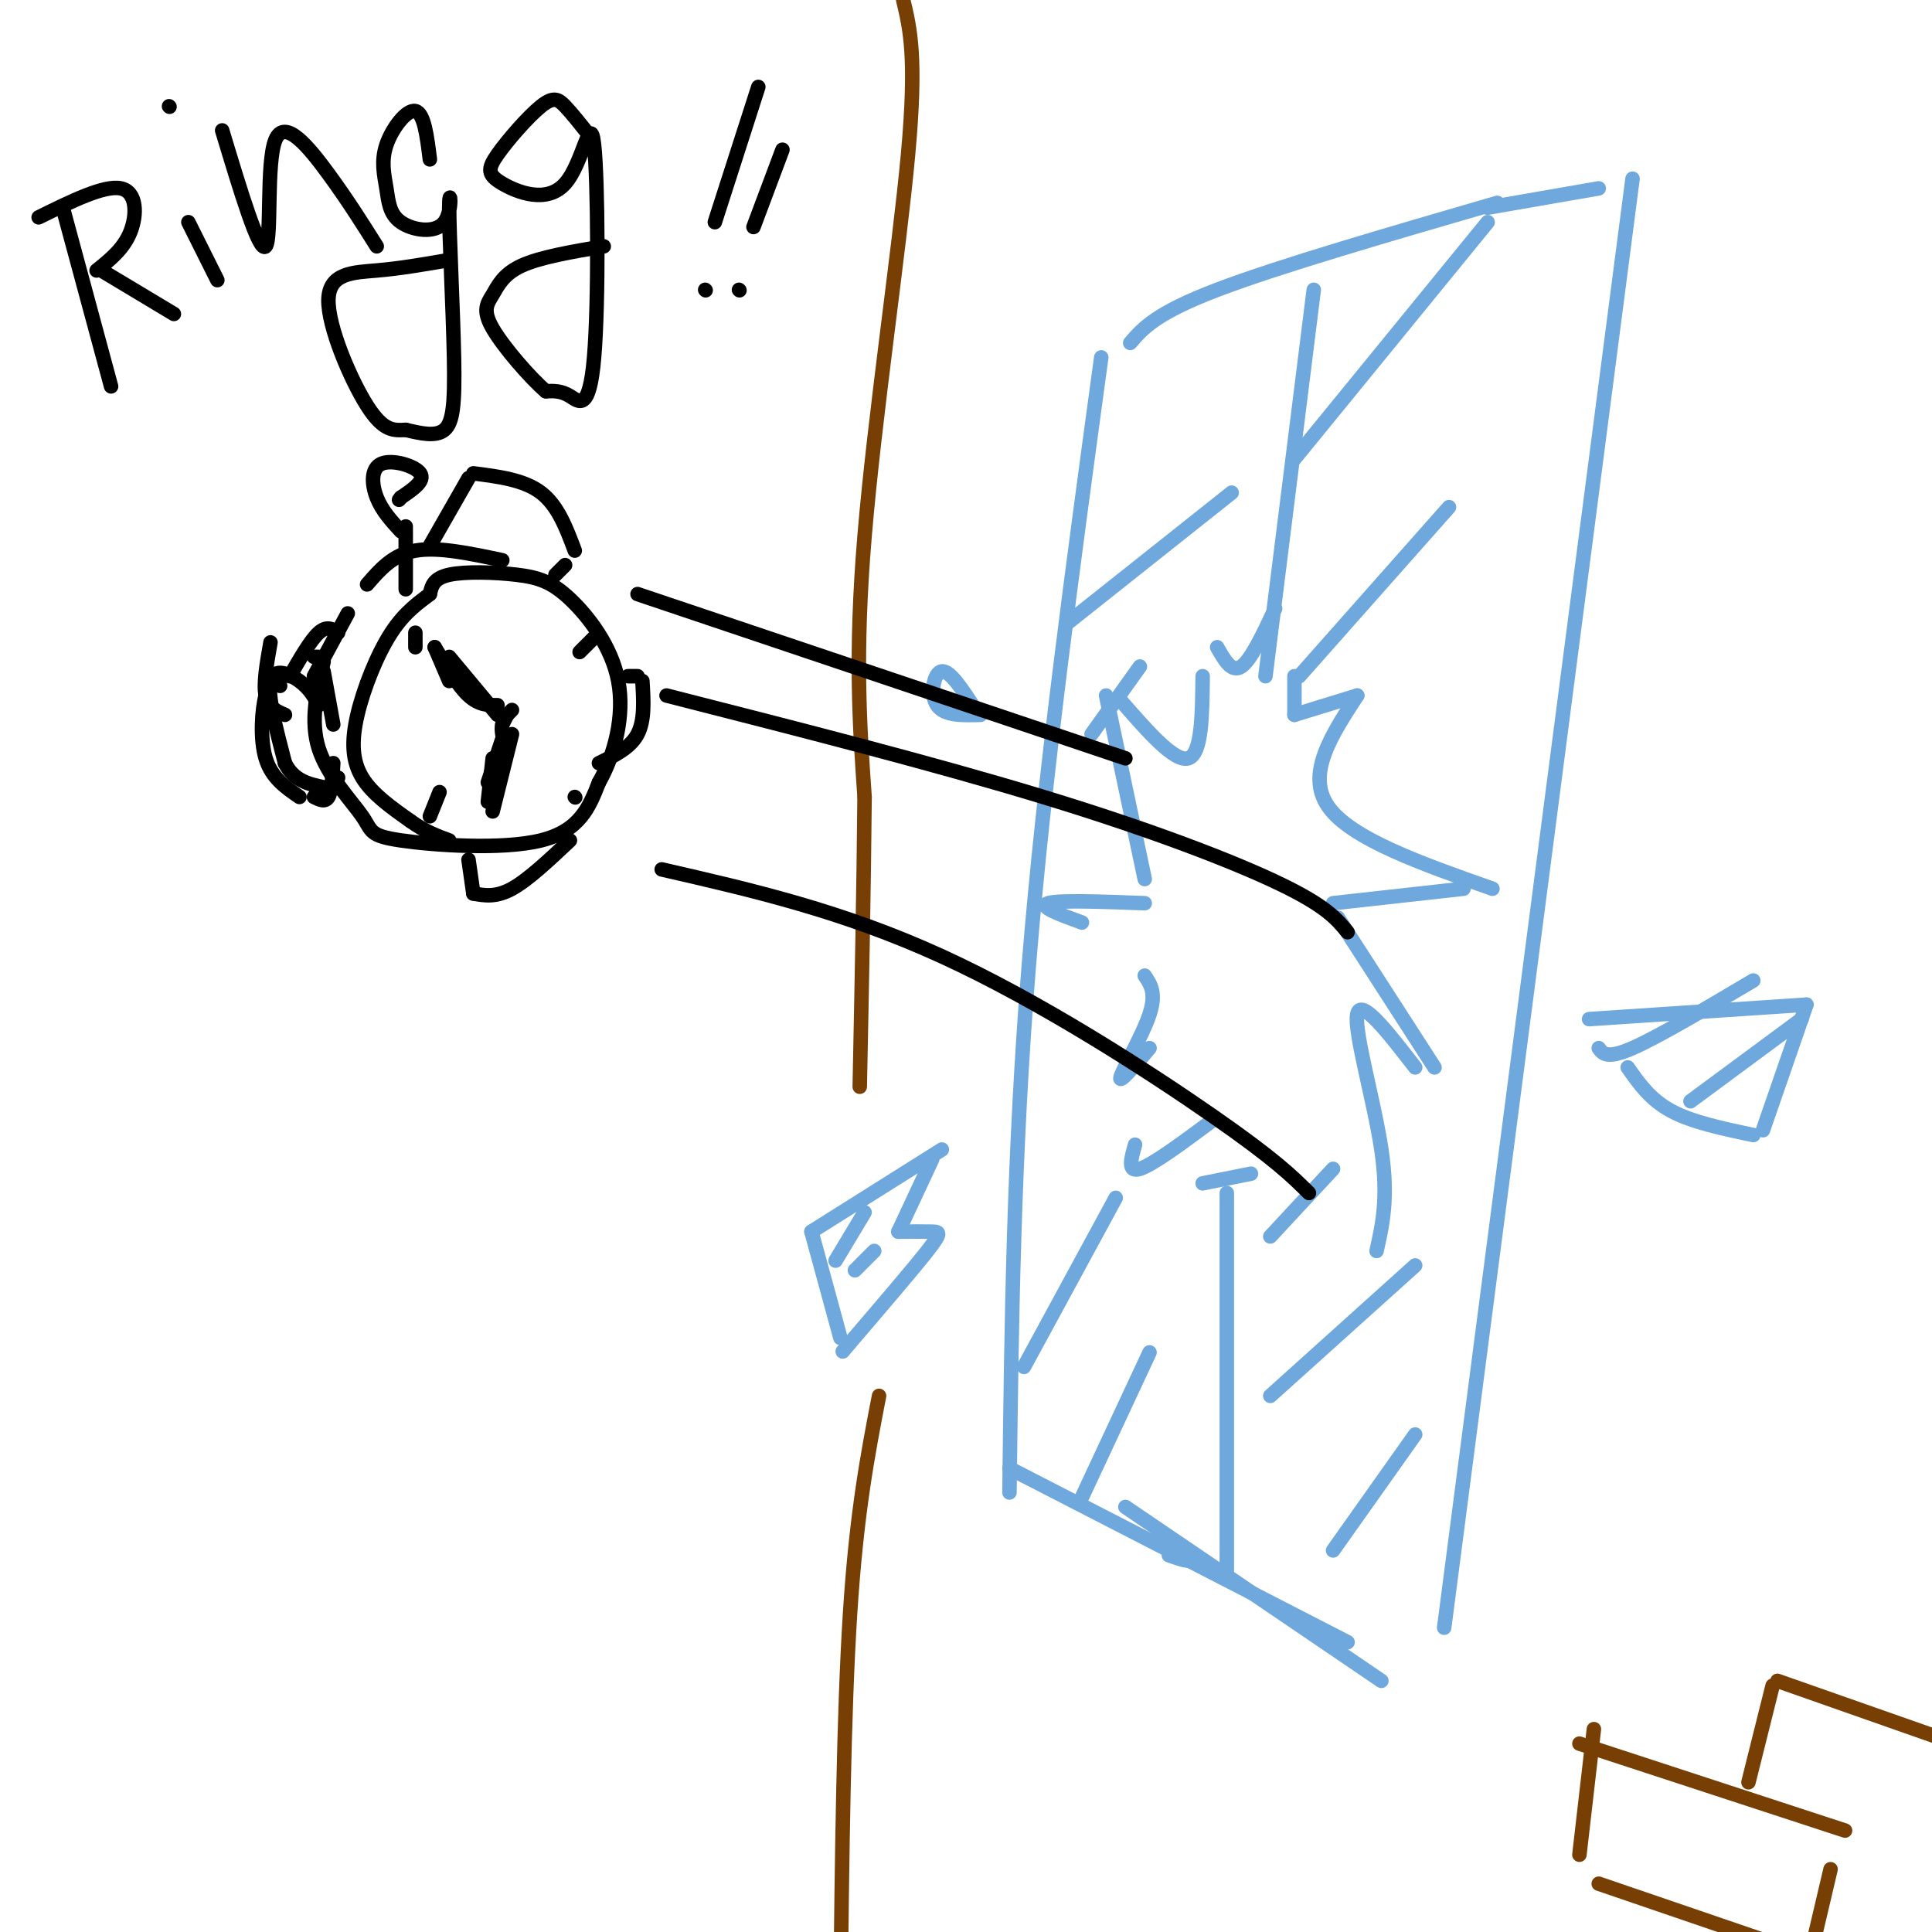 <svg viewBox='0 0 400 400' version='1.1' xmlns='http://www.w3.org/2000/svg' xmlns:xlink='http://www.w3.org/1999/xlink'><g fill='none' stroke='rgb(111,168,220)' stroke-width='3' stroke-linecap='round' stroke-linejoin='round'><path d='M228,74c-5.917,43.417 -11.833,86.833 -15,126c-3.167,39.167 -3.583,74.083 -4,109'/><path d='M234,71c2.667,-3.083 5.333,-6.167 18,-11c12.667,-4.833 35.333,-11.417 58,-18'/><path d='M338,37c0.000,0.000 -39.000,300.000 -39,300'/><path d='M233,312c0.000,0.000 53.000,36.000 53,36'/><path d='M272,60c0.000,0.000 -10.000,80.000 -10,80'/><path d='M254,247c0.000,0.000 0.000,80.000 0,80'/><path d='M268,140c0.000,0.000 0.000,8.000 0,8'/><path d='M268,148c0.000,0.000 13.000,-4.000 13,-4'/><path d='M281,144c-5.333,8.167 -10.667,16.333 -6,23c4.667,6.667 19.333,11.833 34,17'/><path d='M303,184c0.000,0.000 -27.000,3.000 -27,3'/><path d='M277,190c0.000,0.000 20.000,31.000 20,31'/><path d='M293,221c-5.644,-7.289 -11.289,-14.578 -12,-11c-0.711,3.578 3.511,18.022 5,28c1.489,9.978 0.244,15.489 -1,21'/><path d='M276,242c0.000,0.000 -13.000,14.000 -13,14'/><path d='M259,243c0.000,0.000 -10.000,2.000 -10,2'/><path d='M251,232c-6.167,4.583 -12.333,9.167 -15,10c-2.667,0.833 -1.833,-2.083 -1,-5'/><path d='M238,217c-3.222,3.800 -6.444,7.600 -6,6c0.444,-1.600 4.556,-8.600 6,-13c1.444,-4.400 0.222,-6.200 -1,-8'/><path d='M224,191c-4.583,-1.667 -9.167,-3.333 -7,-4c2.167,-0.667 11.083,-0.333 20,0'/><path d='M237,182c0.000,0.000 -8.000,-38.000 -8,-38'/><path d='M232,145c5.583,6.417 11.167,12.833 14,12c2.833,-0.833 2.917,-8.917 3,-17'/><path d='M252,134c1.500,2.667 3.000,5.333 5,4c2.000,-1.333 4.500,-6.667 7,-12'/><path d='M268,95c0.000,0.000 40.000,-49.000 40,-49'/><path d='M269,140c0.000,0.000 31.000,-35.000 31,-35'/><path d='M221,129c0.000,0.000 34.000,-27.000 34,-27'/><path d='M226,152c0.000,0.000 10.000,-14.000 10,-14'/><path d='M263,289c0.000,0.000 30.000,-27.000 30,-27'/><path d='M276,321c0.000,0.000 17.000,-24.000 17,-24'/><path d='M231,248c0.000,0.000 -19.000,35.000 -19,35'/><path d='M238,280c0.000,0.000 -14.000,30.000 -14,30'/><path d='M242,322c1.917,0.667 3.833,1.333 4,1c0.167,-0.333 -1.417,-1.667 -3,-3'/><path d='M209,304c0.000,0.000 70.000,36.000 70,36'/><path d='M308,43c0.000,0.000 23.000,-4.000 23,-4'/><path d='M329,211c0.000,0.000 45.000,-3.000 45,-3'/><path d='M374,208c0.000,0.000 -9.000,26.000 -9,26'/><path d='M363,235c-6.333,-1.333 -12.667,-2.667 -17,-5c-4.333,-2.333 -6.667,-5.667 -9,-9'/><path d='M331,217c0.833,1.167 1.667,2.333 7,0c5.333,-2.333 15.167,-8.167 25,-14'/><path d='M350,228c0.000,0.000 23.000,-17.000 23,-17'/><path d='M195,238c0.000,0.000 -27.000,17.000 -27,17'/><path d='M168,255c0.000,0.000 6.000,22.000 6,22'/><path d='M193,240c0.000,0.000 -7.000,15.000 -7,15'/><path d='M186,255c2.711,-0.022 5.422,-0.044 7,0c1.578,0.044 2.022,0.156 -1,4c-3.022,3.844 -9.511,11.422 -16,19'/><path d='M176,278c-2.667,3.167 -1.333,1.583 0,0'/><path d='M173,261c0.000,0.000 6.000,-10.000 6,-10'/><path d='M177,263c0.000,0.000 4.000,-4.000 4,-4'/><path d='M202,147c-2.644,-4.111 -5.289,-8.222 -7,-8c-1.711,0.222 -2.489,4.778 -1,7c1.489,2.222 5.244,2.111 9,2'/></g>
<g fill='none' stroke='rgb(120,63,4)' stroke-width='3' stroke-linecap='round' stroke-linejoin='round'><path d='M187,0c1.422,5.933 2.844,11.867 1,32c-1.844,20.133 -6.956,54.467 -9,79c-2.044,24.533 -1.022,39.267 0,54'/><path d='M179,165c-0.167,19.000 -0.583,39.500 -1,60'/><path d='M182,289c-2.333,12.083 -4.667,24.167 -6,45c-1.333,20.833 -1.667,50.417 -2,80'/><path d='M330,358c0.000,0.000 -3.000,26.000 -3,26'/><path d='M327,361c0.000,0.000 55.000,18.000 55,18'/><path d='M331,390c0.000,0.000 38.000,13.000 38,13'/><path d='M379,387c0.000,0.000 -4.000,17.000 -4,17'/><path d='M362,369c0.000,0.000 5.000,-20.000 5,-20'/><path d='M368,348c0.000,0.000 37.000,13.000 37,13'/></g>
<g fill='none' stroke='rgb(0,0,0)' stroke-width='3' stroke-linecap='round' stroke-linejoin='round'><path d='M138,144c27.800,7.089 55.600,14.178 78,21c22.400,6.822 39.400,13.378 49,18c9.600,4.622 11.800,7.311 14,10'/><path d='M137,180c18.711,4.289 37.422,8.578 58,18c20.578,9.422 43.022,23.978 56,33c12.978,9.022 16.489,12.511 20,16'/><path d='M67,137c-1.411,6.155 -2.823,12.309 -1,18c1.823,5.691 6.880,10.917 9,14c2.120,3.083 1.301,4.022 8,5c6.699,0.978 20.914,1.994 29,0c8.086,-1.994 10.043,-6.997 12,-12'/><path d='M124,162c3.247,-5.659 5.365,-13.806 4,-21c-1.365,-7.194 -6.211,-13.433 -10,-17c-3.789,-3.567 -6.520,-4.460 -11,-5c-4.480,-0.540 -10.709,-0.726 -14,0c-3.291,0.726 -3.646,2.363 -4,4'/><path d='M89,123c-2.022,1.579 -5.078,3.526 -8,8c-2.922,4.474 -5.710,11.474 -7,17c-1.290,5.526 -1.083,9.579 1,13c2.083,3.421 6.041,6.211 10,9'/><path d='M85,170c3.000,2.167 5.500,3.083 8,4'/><path d='M65,140c0.000,0.000 7.000,-13.000 7,-13'/><path d='M76,121c2.667,-3.083 5.333,-6.167 10,-7c4.667,-0.833 11.333,0.583 18,2'/><path d='M89,113c0.000,0.000 8.000,-14.000 8,-14'/><path d='M98,98c5.250,0.667 10.500,1.333 14,4c3.500,2.667 5.250,7.333 7,12'/><path d='M117,117c0.000,0.000 -2.000,2.000 -2,2'/><path d='M70,131c-1.167,-0.750 -2.333,-1.500 -4,0c-1.667,1.500 -3.833,5.250 -6,9'/><path d='M58,142c-1.111,-0.422 -2.222,-0.844 -3,2c-0.778,2.844 -1.222,8.956 0,13c1.222,4.044 4.111,6.022 7,8'/><path d='M65,165c1.167,0.583 2.333,1.167 3,0c0.667,-1.167 0.833,-4.083 1,-7'/><path d='M69,150c0.000,0.000 -2.000,-11.000 -2,-11'/><path d='M59,148c-1.750,-0.750 -3.500,-1.500 -4,-4c-0.500,-2.500 0.250,-6.750 1,-11'/><path d='M84,109c0.000,0.000 0.000,13.000 0,13'/><path d='M83,110c-1.964,-2.137 -3.929,-4.274 -5,-7c-1.071,-2.726 -1.250,-6.042 1,-7c2.250,-0.958 6.929,0.440 8,2c1.071,1.560 -1.464,3.280 -4,5'/><path d='M83,103c-0.667,0.833 -0.333,0.417 0,0'/><path d='M105,148c0.000,0.000 -1.000,2.000 -1,2'/><path d='M104,150c-0.167,0.667 -0.083,1.333 0,2'/><path d='M106,152c0.000,0.000 -4.000,16.000 -4,16'/><path d='M103,146c-1.917,0.000 -3.833,0.000 -6,-2c-2.167,-2.000 -4.583,-6.000 -7,-10'/><path d='M90,134c0.000,0.000 3.000,7.000 3,7'/><path d='M93,136c0.000,0.000 10.000,12.000 10,12'/><path d='M104,153c0.000,0.000 -3.000,9.000 -3,9'/><path d='M101,166c0.000,0.000 1.000,-9.000 1,-9'/><path d='M105,148c0.000,0.000 1.000,-1.000 1,-1'/><path d='M120,135c0.000,0.000 3.000,-3.000 3,-3'/><path d='M89,169c0.000,0.000 2.000,-5.000 2,-5'/><path d='M119,165c0.000,0.000 0.100,0.100 0.1,0.1'/><path d='M86,131c0.000,0.000 0.000,3.000 0,3'/><path d='M66,146c-0.956,-1.733 -1.911,-3.467 -4,-5c-2.089,-1.533 -5.311,-2.867 -6,0c-0.689,2.867 1.156,9.933 3,17'/><path d='M59,158c1.833,3.667 4.917,4.333 8,5'/><path d='M69,162c0.000,0.000 1.000,-1.000 1,-1'/><path d='M66,136c0.000,0.000 -1.000,0.000 -1,0'/><path d='M97,178c0.000,0.000 1.000,7.000 1,7'/><path d='M98,185c2.333,0.417 4.667,0.833 8,-1c3.333,-1.833 7.667,-5.917 12,-10'/><path d='M130,140c0.000,0.000 2.000,0.000 2,0'/><path d='M133,141c0.250,4.083 0.500,8.167 -1,11c-1.500,2.833 -4.750,4.417 -8,6'/><path d='M13,43c0.000,0.000 10.000,37.000 10,37'/><path d='M8,45c6.800,-3.356 13.600,-6.711 17,-6c3.400,0.711 3.400,5.489 2,9c-1.400,3.511 -4.200,5.756 -7,8'/><path d='M21,56c0.000,0.000 15.000,9.000 15,9'/><path d='M39,46c0.000,0.000 6.000,12.000 6,12'/><path d='M35,22c0.000,0.000 0.100,0.100 0.1,0.1'/><path d='M46,27c3.845,12.750 7.690,25.500 9,24c1.310,-1.500 0.083,-17.250 2,-22c1.917,-4.750 6.976,1.500 11,7c4.024,5.500 7.012,10.250 10,15'/><path d='M89,33c-0.594,-4.797 -1.187,-9.594 -3,-10c-1.813,-0.406 -4.844,3.580 -6,7c-1.156,3.420 -0.435,6.276 0,9c0.435,2.724 0.584,5.316 3,7c2.416,1.684 7.098,2.459 9,0c1.902,-2.459 1.025,-8.154 1,-3c-0.025,5.154 0.801,21.157 1,31c0.199,9.843 -0.229,13.527 -2,15c-1.771,1.473 -4.886,0.737 -8,0'/><path d='M84,89c-2.450,0.112 -4.574,0.391 -8,-5c-3.426,-5.391 -8.153,-16.451 -8,-22c0.153,-5.549 5.187,-5.585 10,-6c4.813,-0.415 9.407,-1.207 14,-2'/><path d='M122,28c-1.803,-2.270 -3.607,-4.540 -5,-6c-1.393,-1.460 -2.377,-2.110 -5,0c-2.623,2.110 -6.885,6.979 -9,10c-2.115,3.021 -2.084,4.193 1,6c3.084,1.807 9.221,4.249 13,0c3.779,-4.249 5.198,-15.191 6,-8c0.802,7.191 0.985,32.513 0,44c-0.985,11.487 -3.139,9.139 -5,8c-1.861,-1.139 -3.431,-1.070 -5,-1'/><path d='M113,81c-3.223,-2.758 -8.781,-9.152 -11,-13c-2.219,-3.848 -1.097,-5.152 0,-7c1.097,-1.848 2.171,-4.242 6,-6c3.829,-1.758 10.415,-2.879 17,-4'/><path d='M157,18c0.000,0.000 -9.000,28.000 -9,28'/><path d='M146,60c0.000,0.000 0.100,0.100 0.1,0.1'/><path d='M162,31c0.000,0.000 -6.000,16.000 -6,16'/><path d='M153,60c0.000,0.000 0.100,0.100 0.1,0.1'/><path d='M132,123c0.000,0.000 101.000,34.000 101,34'/></g>
</svg>